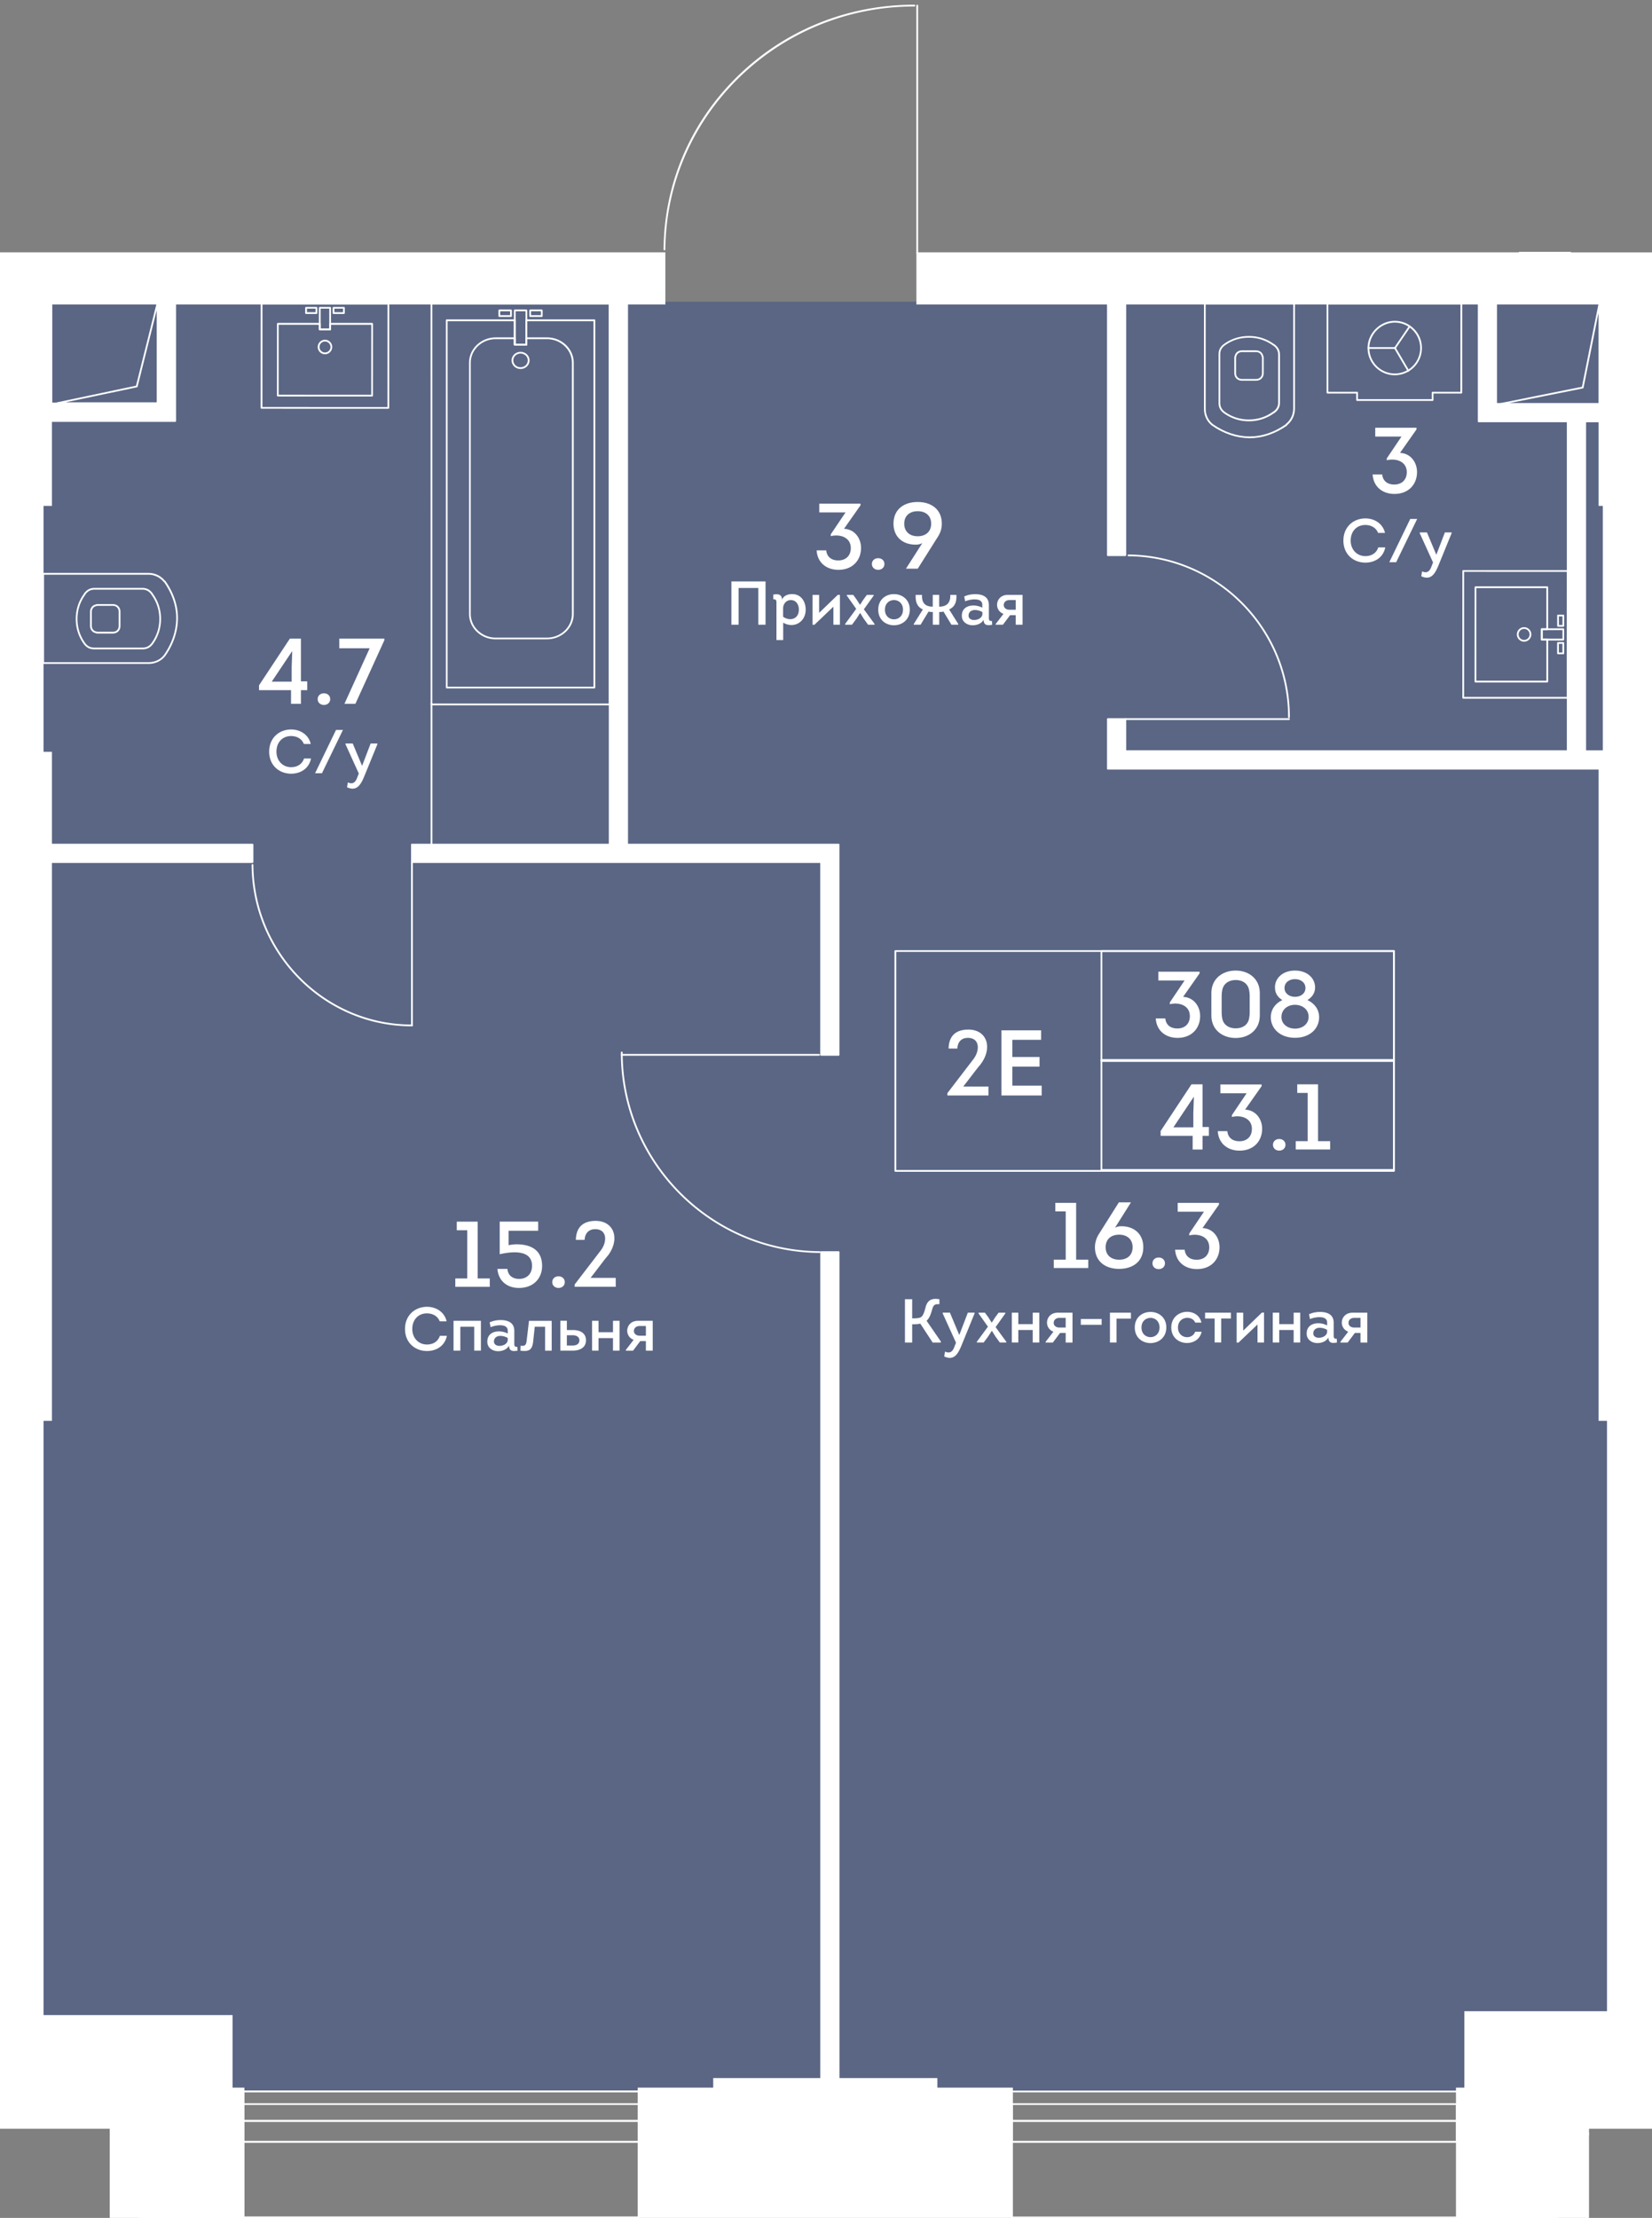 <svg viewBox="0 0 372.48 500" xmlns="http://www.w3.org/2000/svg"><rect x="0" y="0" width="372.48" height="500" fill="#808080" stroke="none"/><clipPath id="a"><path d="M372.48 56.78H207.36V0h-58.34v56.78H0V479.9h24.74V500h333.54v-20.1h14.2z"/></clipPath><clipPath id="b"><path d="M-1866.59-797.78H847.45V507.94h-2714.04z"/></clipPath><clipPath id="c"><path d="M-1866.59-797.78H847.45V507.94h-2714.04z"/></clipPath><path d="M364.06 68.01H1.02v393.06h47.49v10.58h283.2v-10.58h32.35z" fill="#425688" opacity=".6"/><g clip-path="url(#a)"><g clip-path="url(#b)" fill="#fff"><path clip-path="url(#c)" d="M283.19 85.83h-3.15c-1.03 0-1.74-.7-1.74-1.7v-3.61c0-.08.04-.15.06-.18.15-.83.81-1.36 1.68-1.36h3.15c.87 0 1.53.54 1.68 1.38.02.02.06.08.06.16v3.61c0 1-.71 1.7-1.74 1.7m-3.15-6.46c-.69 0-1.18.41-1.3 1.06v.01c-.02.05-.04.09-.05.11v3.58c0 .78.54 1.31 1.35 1.31h3.15c.8 0 1.35-.53 1.35-1.31v-3.61c-.02 0-.04-.03-.05-.08-.11-.67-.61-1.07-1.3-1.07z"/><path clip-path="url(#c)" d="M281.77 98.78h-.2c-2.85-.05-5.71-1.02-8.29-2.82-1.16-.88-1.82-2.26-1.82-3.8V68.4c0-.06.02-.1.06-.14s.09-.06.14-.06h20.12c.11 0 .2.09.2.2v23.7c0 1.47-.62 2.8-1.74 3.73-.01.05-.04.09-.08.13-2.64 1.84-5.51 2.82-8.31 2.82zm.01-.39h.06c2.69 0 5.45-.93 8-2.7.01-.04.04-.08.07-.11 1.08-.86 1.67-2.1 1.67-3.48V68.6h-19.73v23.56c0 1.41.61 2.68 1.66 3.48 2.57 1.79 5.42 2.75 8.26 2.75z"/><path clip-path="url(#c)" d="M281.59 94.97c-2.1 0-4.01-.62-5.7-1.85-.78-.6-1.14-1.33-1.14-2.28V79.88c0-.96.36-1.68 1.14-2.28 1.68-1.23 3.6-1.85 5.7-1.85h.01c2.1 0 4.01.62 5.69 1.85 0-.02.04-.02.08.01.02.01.04.02.05.04.02.01.04.04.06.07.76.6 1.12 1.32 1.12 2.27v10.75c0 .95-.35 1.67-1.11 2.26-.01.02-.03.05-.06.08-.02.01-.03.02-.05.03a.26.26 0 0 1-.11.03 9.532 9.532 0 0 1-5.68 1.83m-5.47-2.17c1.62 1.18 3.45 1.77 5.46 1.77s3.86-.6 5.47-1.78c.04-.03.08-.04.11-.05.01-.02.02-.03.04-.04.68-.52.99-1.14.99-1.98V79.98c0-.83-.32-1.46-.99-1.98l-.04-.04c-.03 0-.08-.02-.11-.05a9.057 9.057 0 0 0-5.46-1.78h-.01c-2.02 0-3.86.6-5.47 1.78-.67.52-.98 1.14-.98 1.97v10.95c.01.82.32 1.45.99 1.97m11.18.31s-.01 0 0 0c-.01 0 0 0 0 0m.14-15.42c.01 0 .01.01.02.01-.01 0-.01-.01-.02-.01M25.46 142.82h-3.61c-.08 0-.15-.04-.18-.06-.83-.15-1.37-.81-1.37-1.68v-3.15c0-.87.54-1.53 1.38-1.68.02-.02.08-.06.16-.06h3.61c1.01 0 1.71.72 1.71 1.74v3.15c.01 1.02-.7 1.74-1.7 1.74m-3.61-6.24c0 .01-.03.04-.08.05-.67.12-1.07.62-1.07 1.3v3.15c0 .68.41 1.18 1.06 1.29l.02.01c.04.01.07.03.09.04h3.58c.78 0 1.31-.54 1.31-1.34v-3.15c0-.8-.53-1.35-1.31-1.35z"/><path clip-path="url(#c)" d="M33.5 149.67H9.74a.2.2 0 0 1-.2-.2v-20.12c0-.11.09-.2.2-.2h23.7c1.47 0 2.8.62 3.73 1.74.05.01.09.04.13.08 1.85 2.64 2.82 5.51 2.82 8.31v.28c-.05 2.85-1.02 5.71-2.82 8.29-.89 1.16-2.27 1.82-3.8 1.82m-23.57-.39H33.5c1.41 0 2.68-.61 3.48-1.66 1.79-2.57 2.75-5.43 2.75-8.27v-.06c0-2.69-.93-5.45-2.7-8a.259.259 0 0 1-.11-.07 4.388 4.388 0 0 0-3.48-1.66H9.93z"/><path clip-path="url(#c)" d="M32.16 146.38H21.21c-.95 0-1.68-.36-2.28-1.14-1.23-1.69-1.85-3.6-1.85-5.7s.62-4.02 1.85-5.7c0 0-.01-.03.01-.08.01-.02.02-.04.04-.06s.04-.03.07-.05c.6-.76 1.32-1.12 2.27-1.12h10.75c.95 0 1.67.35 2.26 1.11.02.01.05.03.07.05s.04.04.04.06c.02.04.02.07.03.1a9.518 9.518 0 0 1 1.84 5.68c0 2.1-.62 4.01-1.85 5.7v.01c-.62.78-1.34 1.14-2.3 1.14M19.3 133.95c0 .04-.02.07-.05.12-1.18 1.61-1.78 3.45-1.78 5.47 0 2.01.6 3.85 1.78 5.47.52.67 1.14.98 1.97.98h10.95c.82 0 1.45-.32 1.97-.99a9.079 9.079 0 0 0 1.78-5.46c0-2.01-.6-3.86-1.78-5.47a.27.27 0 0 1-.05-.11l-.04-.04c-.51-.67-1.14-.99-1.97-.99H21.31c-.83 0-1.46.32-1.98.99 0 0-.01.02-.03.03m-.27-.28s-.01 0 0 0c-.01 0 0 0 0 0m329.83 20.18h-16.18c-.05 0-.1-.02-.14-.06a.197.197 0 0 1-.06-.14l.01-21.26c0-.11.09-.2.2-.2h16.18c.11 0 .19.09.19.2v9.46c0 .11-.09.19-.19.19h-1.04v1.95h1.04c.05 0 .1.02.14.06s.06.09.06.14v9.47c-.02.1-.11.19-.21.19m-15.99-.4h15.79v-9.07h-1.04c-.05 0-.1-.02-.14-.06a.197.197 0 0 1-.06-.14v-2.33c0-.11.09-.2.2-.2h1.04v-9.07h-15.79zm19.62-5.96h-1.2c-.05 0-.1-.02-.14-.06a.197.197 0 0 1-.06-.14v-2.34c0-.11.09-.2.2-.2h1.19c.11 0 .2.09.2.2v2.34c0 .11-.09.2-.19.2m-1.01-.4h.8v-1.94h-.8zm1-5.8h-1.19c-.11 0-.19-.09-.19-.2v-2.34c0-.11.09-.19.19-.19h1.19c.11 0 .2.08.2.19v2.34c0 .11-.08.2-.2.2m-.99-.39h.8v-1.94h-.8z"/><path clip-path="url(#c)" d="M343.64 144.65a1.63 1.63 0 1 1 0-3.26 1.63 1.63 0 0 1 0 3.26m0-2.87c-.68 0-1.23.56-1.23 1.24s.55 1.24 1.23 1.24 1.24-.56 1.24-1.24-.56-1.24-1.24-1.24"/><path clip-path="url(#c)" d="M353.46 157.51h-23.54c-.05 0-.1-.02-.14-.06a.197.197 0 0 1-.06-.14l.01-28.59c0-.11.09-.19.2-.19h23.54c.06 0 .1.02.14.06s.06.09.06.14l-.01 28.59c-.01.11-.1.19-.2.19m-23.35-.4h23.14l.01-28.19-23.15-.01z"/><path clip-path="url(#c)" d="M352.49 144.39h-4.87c-.05 0-.1-.02-.14-.06a.197.197 0 0 1-.06-.14v-2.34c0-.11.09-.2.2-.2h4.86c.11 0 .19.09.19.2v2.34c0 .05-.02.1-.06.14-.02.04-.07.06-.12.06m-4.67-.4h4.47v-1.94h-4.47zM83.9 89.39l-21.26-.01c-.05 0-.1-.02-.14-.06a.197.197 0 0 1-.06-.14L62.45 73c0-.05.02-.1.06-.14s.09-.06.14-.06h9.46c.11 0 .2.09.2.2v1.04h1.94V73c0-.11.09-.2.19-.2h9.46c.11 0 .2.09.2.2l-.01 16.2c0 .11-.08.19-.19.19m-21.07-.4L83.7 89l.01-15.78h-9.07v1.04a.2.2 0 0 1-.2.2H72.1a.2.2 0 0 1-.2-.2v-1.04l-9.07-.01zm14.71-18.21H75.2c-.05 0-.1-.02-.14-.06a.197.197 0 0 1-.06-.14v-1.19c0-.11.09-.2.2-.2h2.34c.11 0 .2.09.2.2v1.19c0 .05-.02.1-.06.14s-.09.06-.14.06m-2.14-.4h1.94v-.8H75.4zm-4.05.4h-2.34a.2.2 0 0 1-.2-.2v-1.19c0-.06.02-.1.06-.14s.09-.06.14-.06h2.34c.11 0 .2.09.2.2v1.19c-.01.11-.09.2-.2.2m-2.14-.4h1.94v-.8h-1.94z"/><path clip-path="url(#c)" d="M73.27 79.86a1.632 1.632 0 0 1-1.15-2.79c.31-.31.72-.48 1.15-.48.9 0 1.63.73 1.63 1.63 0 .91-.73 1.64-1.63 1.64m0-2.87a1.225 1.225 0 0 0-1.23 1.23 1.24 1.24 0 1 0 2.48 0 1.26 1.26 0 0 0-1.25-1.23z"/><path clip-path="url(#c)" d="m87.56 92.15-28.59-.01c-.05 0-.1-.02-.14-.06a.197.197 0 0 1-.06-.14l.01-23.54c0-.11.09-.2.2-.2l28.59.01c.05 0 .1.02.14.06s.06.09.06.14l-.01 23.54c-.01.11-.09.2-.2.2m-28.39-.4 28.2.01.01-23.14-28.2-.02z"/><path clip-path="url(#c)" d="M74.44 74.45H72.1a.2.2 0 0 1-.2-.2v-4.86c0-.05.02-.1.06-.14s.09-.06.14-.06h2.33c.11 0 .2.09.2.19v4.86c0 .05-.02.1-.06.14-.03.05-.08.07-.13.07m-2.14-.4h1.94v-4.47H72.3zm24.99 117.19a.2.2 0 0 1-.2-.2v-32.43c0-.11.09-.2.2-.2s.2.09.2.2v32.43c-.01.11-.09.2-.2.2"/><path clip-path="url(#c)" d="M97.29 159a.2.2 0 0 1-.2-.2l-.01-90.4c0-.05.02-.1.06-.14s.09-.06.14-.06h40.18c.05 0 .1.02.14.06s.06.09.06.14v90.4c0 .11-.09.2-.19.2zm.19-90.4v90.01h39.79v-90H97.48z"/><path clip-path="url(#c)" d="M117.37 83.18c-1.12 0-2.02-.86-2.02-1.93 0-1.06.91-1.93 2.02-1.93 1.12 0 2.03.87 2.03 1.93 0 1.07-.91 1.93-2.03 1.93m0-3.47c-.9 0-1.63.69-1.63 1.54s.73 1.54 1.63 1.54 1.63-.69 1.63-1.54-.73-1.54-1.63-1.54m4.78-8.26h-2.62c-.11 0-.19-.09-.19-.2v-1.27c0-.11.09-.2.19-.2h2.62c.11 0 .2.09.2.2v1.27a.2.2 0 0 1-.2.2m-2.42-.4h2.23v-.88h-2.23zm-4.52.4h-2.62a.2.2 0 0 1-.2-.2v-1.27c0-.11.09-.2.2-.2h2.62c.11 0 .2.09.2.2v1.27c-.01.11-.09.2-.2.2m-2.43-.4h2.23v-.88h-2.23z"/><path clip-path="url(#c)" d="M111.77 144.13c-1.61 0-3.12-.6-4.25-1.68-1.14-1.08-1.77-2.52-1.77-4.06h.2-.2V81.8c0-3.16 2.7-5.74 6.03-5.74h4.29c.11 0 .2.09.2.2v1.22h2.23v-1.22c0-.11.09-.2.2-.2h4.64c3.32 0 6.02 2.57 6.02 5.73v56.59c0 1.53-.63 2.98-1.77 4.06a6.159 6.159 0 0 1-4.26 1.68h-11.56zm0-67.67c-3.11 0-5.63 2.4-5.63 5.34v56.59c0 1.43.58 2.77 1.65 3.78a5.748 5.748 0 0 0 3.98 1.57h11.55c1.51 0 2.92-.56 3.99-1.57 1.06-1.01 1.64-2.35 1.64-3.77V81.8c0-2.94-2.53-5.34-5.63-5.34h-4.44v1.22a.2.2 0 0 1-.2.2h-2.62c-.11 0-.19-.09-.19-.2v-1.22z"/><path clip-path="url(#c)" d="M100.73 155.19c-.05 0-.1-.02-.14-.06a.197.197 0 0 1-.06-.14V72.2c0-.05.02-.1.06-.14s.09-.06.14-.06h15.33c.11 0 .2.09.2.2v5.28h2.23V72.2c0-.11.09-.2.19-.2h15.34c.05 0 .1.02.14.06s.06.09.06.14v82.79a.2.2 0 0 1-.2.2zm.19-82.78v82.4h32.89V72.42h-14.94v5.28a.2.2 0 0 1-.2.2h-2.62a.2.2 0 0 1-.2-.2v-5.28h-14.93z"/><path clip-path="url(#c)" d="M118.68 77.88h-2.62a.19.19 0 0 1-.19-.19v-7.71c0-.11.09-.2.19-.2h2.62c.11 0 .2.09.2.2v7.71c0 .11-.09.19-.2.19m-2.42-.39h2.23v-7.31h-2.23zM4.37 150.48h-7.19c-.11 0-.2-.09-.2-.2s.09-.2.2-.2h7.19c.11 0 .2.09.2.2s-.09.2-.2.2m310.16-71.82c-.04 0-.08-.01-.11-.03-.09-.06-.11-.19-.05-.28l3.27-4.82c.06-.09.18-.12.27-.05.09.06.11.18.05.27l-3.27 4.82c-.03.06-.09.09-.16.09"/><path clip-path="url(#c)" d="M314.53 78.66h-5.98c-.11 0-.19-.09-.19-.2s.09-.2.19-.2h5.98c.11 0 .2.09.2.2s-.09.2-.2.2"/><path clip-path="url(#c)" d="M317.55 83.79c-.07 0-.13-.04-.17-.09l-3.02-5.13c-.05-.09-.02-.22.07-.27.09-.06.22-.02.27.07l3.02 5.13c.06.09.02.21-.07.27-.03.01-.07.02-.1.02"/><path clip-path="url(#c)" d="M314.48 84.59c-3.37 0-6.13-2.75-6.13-6.13 0-3.32 2.81-6.13 6.13-6.13 1.63 0 3.17.64 4.33 1.8a6.04 6.04 0 0 1 1.79 4.33 6.116 6.116 0 0 1-6.12 6.13m.01-11.86c-3.11 0-5.74 2.63-5.74 5.73 0 3.16 2.57 5.73 5.73 5.74 3.16 0 5.73-2.57 5.73-5.73 0-1.53-.6-2.96-1.68-4.05a5.642 5.642 0 0 0-4.04-1.69"/><path clip-path="url(#c)" d="M323.02 90.38h-17.03c-.05 0-.1-.02-.14-.06a.197.197 0 0 1-.06-.14v-1.46h-6.48c-.06 0-.11-.02-.14-.06a.197.197 0 0 1-.06-.14V68.41c0-.05.02-.1.06-.14.03-.04.08-.06.14-.06l30.18.01c.06 0 .1.02.14.06s.06.09.06.14l-.01 20.1a.2.2 0 0 1-.2.2h-6.27v1.47c0 .05-.02.1-.06.14-.02.03-.07.05-.13.05m-16.84-.4h16.64v-1.47c0-.11.09-.19.19-.19h6.27l.01-19.71-29.79-.01v19.72h6.49c.06 0 .11.02.14.06.04.04.06.09.06.14zm47.29 3.04h3.94v76.65h-3.94zM249.78 67.28h3.94v57.88h-3.94z"/><path clip-path="url(#c)" d="M361.59 173.29h-111.8v-11.18h3.94v7.24h107.86zM368.76 95h-35.37V63.03h35.37zm-31.43-3.95h27.49V66.97h-27.49zM137.47 65.81h3.94v126.56h-3.94zm47.67 216.46h3.94V471.5h-3.94z"/><path clip-path="url(#c)" d="M189.08 237.8h-3.94v-43.45H92.88v-3.94h96.2zM1.47 194.35h-119.02v-51.17h3.94v47.22H1.47zm8.15-3.95h47.31v3.94H9.62zm29.89-95.49H7.65V63.05h31.86zm-27.92-3.94h23.98V66.99H11.59zm-8.86 5.21h-31.21V60.79H2.73zm-27.26-3.94H-1.2v-27.5h-23.33zM-.79 320.12H9.62v134.35H-.79zm363.32 0h10.41v134.35h-10.41zM-.79 113.86H9.62v55.82H-.79zm362.38 0h11.35v55.82h-11.35z"/><path clip-path="url(#c)" d="M361.59 173.49h-111.8c-.11 0-.19-.09-.19-.2v-11.18c0-.11.09-.2.19-.2h3.94c.11 0 .2.09.2.2v7.04h99.35V95.19H333.4c-.11 0-.19-.09-.19-.2V63.02c0-.11.09-.19.19-.19h35.37c.11 0 .2.09.2.19V95a.2.2 0 0 1-.2.2h-11.15v73.96h3.98c.11 0 .2.09.2.2v3.94c-.02.1-.11.19-.21.19m-111.61-.39h111.41v-3.55h-3.98a.2.2 0 0 1-.2-.2V95c0-.11.09-.2.2-.2h11.15V63.22h-34.98V94.8h19.88c.11 0 .2.09.2.2v74.36a.2.2 0 0 1-.2.2h-99.74c-.11 0-.19-.09-.19-.2v-7.04h-3.55zm114.84-81.85h-27.49c-.11 0-.19-.09-.19-.2V66.97c0-.11.09-.19.19-.19h27.49c.11 0 .2.09.2.19v24.09c0 .1-.09.19-.2.19m-27.29-.39h27.09v-23.7h-27.09zm-83.8 34.5h-3.94c-.11 0-.19-.09-.19-.2V67.28c0-.11.09-.19.19-.19h3.94c.11 0 .2.09.2.19v57.88c-.01.11-.09.2-.2.2m-3.75-.4h3.55V67.47h-3.55zM189.08 238h-3.94a.2.2 0 0 1-.2-.2v-43.26H92.88a.2.2 0 0 1-.2-.2v-3.94c0-.11.09-.19.2-.19h44.39V65.81c0-.11.09-.19.19-.19h3.94c.11 0 .2.09.2.19v124.4h47.47c.11 0 .2.09.2.19v47.4c.01.11-.08.2-.19.2m-3.75-.4h3.55v-47h-47.47c-.11 0-.19-.09-.19-.2V66.01h-3.55V190.4a.2.2 0 0 1-.2.2H93.08v3.55h92.06c.11 0 .2.09.2.19v43.26zm3.75 234.09h-3.94a.19.19 0 0 1-.19-.19V282.27c0-.11.09-.2.19-.2h3.94c.11 0 .2.09.2.2V471.5c-.01.11-.09.19-.2.19m-3.75-.39h3.55V282.47h-3.55zM1.47 194.54h-119.02a.2.2 0 0 1-.2-.2v-20.86h-4.15a.2.2 0 0 1-.2-.2v-3.94c0-.11.09-.19.2-.19h4.15v-25.97c0-.11.09-.2.2-.2h3.94c.11 0 .2.09.2.2v47.02H1.47c.11 0 .19.09.19.2v3.94c0 .12-.08.2-.19.2m-118.82-.39H1.27v-3.55h-114.88a.2.2 0 0 1-.2-.2v-47.02h-3.55v25.97a.2.2 0 0 1-.2.2h-4.15v3.55h4.15c.11 0 .2.09.2.19v20.86zm174.28.39H9.62a.2.2 0 0 1-.2-.2v-3.94c0-.11.09-.19.2-.19h47.31c.11 0 .2.09.2.19v3.94c0 .12-.09.2-.2.2m-47.11-.39h46.92v-3.55H9.82zm29.69-99.04H7.65a.2.2 0 0 1-.2-.2V63.05c0-.11.09-.2.2-.2h31.86c.11 0 .19.09.19.2v31.86c0 .11-.08.2-.19.2m-31.66-.4h31.47V63.24H7.85zm27.72-3.55H11.59a.2.2 0 0 1-.2-.2V66.99c0-.11.09-.2.2-.2h23.98c.11 0 .19.09.19.2v23.98c0 .11-.08.19-.19.19m-23.78-.39h23.58V67.19H11.79zm-9.06 5.6h-31.21a.19.19 0 0 1-.19-.19V60.79c0-.11.09-.2.19-.2H2.73c.11 0 .2.09.2.2v35.39c0 .1-.09.19-.2.19m-31.01-.39H2.54V60.99h-30.82zm27.07-3.55h-23.33a.19.19 0 0 1-.19-.19v-27.5c0-.11.09-.2.19-.2h23.33c.11 0 .2.09.2.2v27.5c0 .1-.09.19-.2.19m-23.13-.39h22.93V64.93h-22.93zM9.62 454.67H-.79a.2.2 0 0 1-.2-.2V320.12c0-.11.09-.2.2-.2H9.62c.11 0 .2.09.2.2v134.35a.2.2 0 0 1-.2.2m-10.21-.4H9.43V320.31H-.59v133.96zm373.53.4h-10.41a.2.2 0 0 1-.2-.2V320.12c0-.11.09-.2.2-.2h10.41c.11 0 .19.09.19.2v134.35c0 .11-.08.2-.19.2m-10.21-.4h10.01V320.31h-10.01zM9.62 169.88H-.79a.2.2 0 0 1-.2-.2v-55.82c0-.11.09-.2.2-.2H9.62c.11 0 .2.09.2.2v55.82a.2.2 0 0 1-.2.2m-10.21-.4H9.43v-55.43H-.59v55.43z"/><path clip-path="url(#c)" d="M372.94 169.88h-11.35a.2.2 0 0 1-.2-.2v-55.82c0-.11.09-.2.2-.2h11.35c.11 0 .19.09.19.2v55.82c0 .11-.08.2-.19.2m-11.16-.4h10.96v-55.43h-10.96zM206.81 57.28a.2.2 0 0 1-.2-.2V1.26c0-.11.09-.2.2-.2s.2.09.2.2v55.82c0 .12-.09.2-.2.2m-56.99-.85a.2.2 0 0 1-.2-.2c.1-14.78 6.04-28.65 16.71-39.06 10.65-10.39 24.78-16.11 39.78-16.11h.07c.11 0 .2.09.2.2a.2.2 0 0 1-.2.2h-.07c-30.73 0-55.88 24.56-56.09 54.77a.2.2 0 0 1-.2.2M92.88 231.37a.2.2 0 0 1-.2-.2v-36.9c0-.11.09-.2.2-.2s.2.09.2.2v36.9c0 .12-.09.2-.2.2"/><path clip-path="url(#c)" d="M92.84 231.37c-19.78 0-35.97-16.31-36.11-36.37a.2.2 0 0 1 .4-.01c.13 19.85 16.16 35.98 35.72 35.98.12 0 .24.07.24.2-.01.13-.12.2-.25.2m91.82 6.63h-44.47c-.11 0-.2-.09-.2-.2s.09-.2.2-.2h44.47c.11 0 .2.09.2.2s-.09.2-.2.2"/><path clip-path="url(#c)" d="M184.82 282.46c-24.75-.17-44.86-20.44-44.83-45.19 0-.11.09-.2.2-.2s.2.09.2.2c-.03 24.53 19.9 44.63 44.43 44.8.11 0 .2.09.2.2s-.09.19-.2.19m105.81-120.15h-36.9c-.11 0-.2-.09-.2-.2s.09-.2.2-.2h36.9c.11 0 .2.09.2.2s-.1.2-.2.2m0-.44a.2.2 0 0 1-.2-.2c.02-19.86-16.12-36.13-35.98-36.27a.2.2 0 0 1-.2-.2c0-.11.09-.19.2-.19 20.08.14 36.4 16.59 36.37 36.66 0 .12-.09.2-.19.2m52.03-115h-55.82a.2.2 0 0 1-.2-.2c0-.11.09-.2.2-.2h55.82c.11 0 .2.09.2.2 0 .12-.09.2-.2.2m-55.82-.41a.2.2 0 0 1-.2-.2c-.02-14.78 5.8-28.69 16.38-39.18 10.6-10.48 24.7-16.32 39.73-16.42.11 0 .19.09.19.19 0 .11-.08.2-.19.2C312-8.73 287 16.03 287.04 46.27c0 .11-.09.19-.2.19m73.8 44.89h-22.71c-.1 0-.19-.08-.2-.18s.06-.19.16-.21l18.79-3.76 3.76-18.79c.02-.1.1-.16.21-.16.1.01.18.09.18.2v22.71c.01.1-.08.19-.19.19m-20.72-.4h20.52V70.43l-3.39 16.98c-.02.08-.08.14-.15.15zm-304.35.15H12.86a.197.197 0 0 1-.04-.39l17.85-3.76 4.7-18.8c.02-.1.1-.16.22-.15.1.02.17.1.17.2v22.7c.01.11-.08.2-.19.2m-20.82-.4h20.62V69.79l-4.34 17.37c-.02.07-.08.13-.15.15z"/><path clip-path="url(#c)" d="M846.96 507.65h-1215.8a.2.2 0 0 1-.2-.2v-41.43h-80.03v41.43a.2.2 0 0 1-.2.2h-1416.38a.2.2 0 0 1-.2-.2v-627.3c0-.11.09-.2.2-.2h39.54v-80.03h-39.54a.2.2 0 0 1-.2-.2V-797.3c0-.11.09-.2.2-.2h1416.38c.11 0 .2.09.2.2v41.43h80.03v-41.43c0-.11.09-.2.2-.2h1215.8c.11 0 .2.09.2.2v650a.2.2 0 0 1-.2.2h-41.43v80.03h41.43c.11 0 .2.09.2.2v574.31c0 .12-.09.21-.2.21m-1215.6-.39h1215.4V-66.66h-41.43a.2.2 0 0 1-.2-.2v-80.42c0-.11.09-.2.2-.2h41.43v-649.61h-1215.4v41.43a.2.2 0 0 1-.2.2h-80.42a.2.2 0 0 1-.2-.2v-41.43h-1415.99v596.62h39.54c.11 0 .2.09.2.2v80.42a.2.2 0 0 1-.2.2h-39.54v626.9h1415.99v-41.43c0-.11.09-.2.2-.2h80.42c.11 0 .2.09.2.2z"/><path clip-path="url(#c)" d="M161 483.05H40.84c-.11 0-.2-.09-.2-.19V471.5c0-.11.09-.2.2-.2H161c.11 0 .2.09.2.2v11.35c0 .11-.08.2-.2.2m-119.96-.39h119.77V471.7H41.04zm300.68.39H211.15c-.11 0-.2-.09-.2-.19V471.5c0-.11.09-.2.2-.2h130.57c.11 0 .2.09.2.2v11.35a.2.2 0 0 1-.2.2m-130.38-.39h130.18V471.7H211.34z"/><path clip-path="url(#c)" d="M430.66 471.7H419.3a.2.2 0 0 1-.2-.2v-5.48h-77.19v5.48c0 .11-.09.2-.19.2h-11.35a.2.2 0 0 1-.2-.2v-17.03c0-.11.09-.19.2-.19h100.29c.11 0 .2.09.2.19v17.03c-.01.1-.1.2-.2.2m-11.16-.4h10.96v-16.64h-99.9v16.64h10.96v-5.48c0-.11.09-.19.2-.19h77.58c.11 0 .2.09.2.19zm-367.3.4H40.84a.2.2 0 0 1-.2-.2v-5.48H-37.5v5.48a.2.2 0 0 1-.2.2h-10.4a.2.2 0 0 1-.2-.2v-17.03c0-.11.09-.19.2-.19H52.2c.11 0 .2.09.2.19v17.03c-.01.1-.09.2-.2.2m-11.16-.4H52v-16.64h-99.9v16.64h10.01v-5.48c0-.11.09-.19.2-.19h78.53c.11 0 .2.09.2.19zm170.11 20.26H161c-.11 0-.2-.09-.2-.19V471.5c0-.11.09-.2.2-.2h50.15c.11 0 .19.09.19.2v19.87c0 .1-.08.19-.19.19m-49.95-.39h49.75V471.7H161.2zm-874.43 16.48h-84.21a.2.2 0 0 1-.2-.2v-7.37h-124.69a.2.2 0 0 1-.2-.2v-23.46h-57.32v23.46a.2.2 0 0 1-.2.2h-116.08v7.37a.2.2 0 0 1-.2.2h-83.41a.2.2 0 0 1-.2-.2v-7.37h-268.26v7.37a.2.2 0 0 1-.2.2h-84.16a.2.2 0 0 1-.2-.2v-7.37h-279.71v7.37a.2.2 0 0 1-.2.2h-52.98a.2.2 0 0 1-.2-.2v-83.26c0-.11.09-.2.2-.2h7.37V309.9h-7.37a.2.2 0 0 1-.2-.2v-84.25c0-.11.09-.19.2-.19h7.37V102.7h-7.37a.2.2 0 0 1-.2-.2V18.91c0-.11.09-.2.2-.2h7.37v-100.6h-7.37c-.11 0-.2-.08-.2-.19v-37.76c0-.11.09-.2.2-.2h39.54v-80.03h-39.54c-.11 0-.2-.09-.2-.19v-37.85c0-.11.09-.2.2-.2h7.37v-100.7h-7.37c-.11 0-.2-.09-.2-.19v-83.51c0-.11.09-.19.2-.19h7.37v-116.83h-7.37c-.11 0-.2-.09-.2-.19v-84.29c0-.11.09-.2.2-.2h7.37v-89.22h-7.37c-.11 0-.2-.09-.2-.19v-83.46c0-.11.09-.2.2-.2h52.98c.11 0 .2.09.2.2v8.32h255.07v-8.32c0-.11.09-.2.2-.2h84.21c.11 0 .2.09.2.2v8.32h317.51v-8.32c0-.11.09-.2.2-.2h84.07c.11 0 .19.09.19.2v8.32h112.53c.11 0 .2.09.2.19v22.51h58.27v-22.51c0-.11.09-.19.2-.19h113.34v-8.32c0-.11.09-.2.2-.2h84.21c.11 0 .2.09.2.2v8.32h214.38v-8.32c0-.11.09-.2.2-.2h37.85c.11 0 .2.09.2.2v41.43h80.03v-41.43c0-.11.09-.2.2-.2h37.85c.11 0 .2.09.2.2v8.32H-42.7v-8.32c0-.11.09-.2.2-.2h83.35c.11 0 .2.09.2.2v8.32h99.94v-8.32c0-.11.09-.2.2-.2h84.12c.11 0 .2.09.2.2v8.32h124.73c.11 0 .2.09.2.19v22.51h57.32v-22.51c0-.11.09-.19.19-.19h124.79v-8.32c0-.11.09-.2.2-.2h83.17c.11 0 .2.09.2.2v8.32H793.8v-8.32c0-.11.09-.2.19-.2h52.98c.11 0 .2.09.2.2a.2.2 0 0 1-.2.2h-52.79v8.32a.2.2 0 0 1-.2.2H616.1a.2.2 0 0 1-.2-.2v-8.32h-82.78v8.32c0 .11-.09.2-.19.2H408.14v22.51c0 .11-.09.19-.2.19h-57.71c-.11 0-.2-.09-.2-.19v-22.51H225.3c-.11 0-.19-.09-.19-.2v-8.32h-83.73v8.32a.2.2 0 0 1-.2.2H40.84a.2.2 0 0 1-.2-.2v-8.32h-82.95v8.32a.2.2 0 0 1-.2.2H-331a.2.2 0 0 1-.2-.2v-8.32h-37.45v41.43a.2.2 0 0 1-.2.2h-80.42a.2.2 0 0 1-.2-.2v-41.43h-37.45v8.32a.2.2 0 0 1-.2.2H-701.9a.2.2 0 0 1-.2-.2v-8.32h-83.81v8.32a.2.2 0 0 1-.2.2h-113.34v22.51c0 .11-.09.19-.2.19h-58.66c-.11 0-.2-.09-.2-.19v-22.51h-112.53a.2.2 0 0 1-.2-.2v-8.32h-83.68v8.32a.2.2 0 0 1-.2.2h-317.91a.2.2 0 0 1-.2-.2v-8.32H-1557v8.32a.2.2 0 0 1-.2.2h-255.46a.2.2 0 0 1-.2-.2v-8.32h-52.59v83.07h7.38c.11 0 .2.09.2.2v89.61c0 .11-.09.19-.2.19h-7.38v83.9h7.38c.11 0 .2.09.2.2v117.22a.2.2 0 0 1-.2.2h-7.38v83.12h7.38c.11 0 .2.09.2.2v101.09c0 .11-.09.19-.2.19h-7.38v37.46h39.55c.11 0 .2.09.2.2v80.42c0 .11-.09.19-.2.19h-39.55v37.37h7.38c.11 0 .2.09.2.2V18.91a.2.2 0 0 1-.2.2h-7.38v83.2h7.38c.11 0 .2.09.2.19v122.95a.2.2 0 0 1-.2.2h-7.38v83.86h7.38c.11 0 .2.09.2.2v114.48a.2.2 0 0 1-.2.2h-7.38v82.87h52.59v-7.37c0-.11.09-.2.2-.2h280.1c.11 0 .2.09.2.2v7.37h83.77v-7.37c0-.11.09-.2.2-.2h268.65c.11 0 .2.09.2.2v7.37h83.01v-7.37c0-.11.09-.2.2-.2h116.08v-23.46c0-.11.09-.2.2-.2h57.71c.11 0 .2.09.2.2v23.46h124.69c.11 0 .19.09.19.2v7.37h83.82v-45.97H-735a.2.2 0 0 1-.2-.2c0-.11.09-.19.2-.19h21.76c.11 0 .2.09.2.19v46.36c0 .11-.08.2-.19.2"/><path clip-path="url(#c)" d="M846.96 507.65h-52.98a.2.2 0 0 1-.2-.2v-7.37H616.3v7.37a.2.2 0 0 1-.2.2h-83.26c-.11 0-.19-.09-.19-.2v-7.37H409.84a.2.2 0 0 1-.2-.2v-23.46h-58.27v23.46a.2.2 0 0 1-.2.2h-122.8v7.37a.2.2 0 0 1-.2.2h-84.21a.2.2 0 0 1-.2-.2v-7.37H31.38a.2.2 0 0 1-.2-.2v-23.46h-58.27v23.46a.2.2 0 0 1-.2.2h-116.18v7.37a.2.2 0 0 1-.2.2h-83.42a.2.2 0 0 1-.2-.2v-7.37H-330.8v7.37a.2.2 0 0 1-.2.2h-37.85a.2.2 0 0 1-.2-.2v-41.43h-80.03v41.43a.2.2 0 0 1-.2.2h-37.85a.2.2 0 0 1-.2-.2v-44.46c0-.11.09-.2.2-.2h6.62c.11 0 .2.09.2.2a.2.2 0 0 1-.2.2h-6.43v44.07h37.45v-41.43c0-.11.09-.2.2-.2h80.42c.11 0 .2.09.2.2v41.43h37.45v-7.37c0-.11.09-.2.2-.2h103.92c.11 0 .2.09.2.2v7.37h83.02v-7.37c0-.11.09-.2.2-.2H-27.5v-23.46c0-.11.09-.2.2-.2h58.66c.11 0 .2.09.2.2v23.46h112.39c.11 0 .2.09.2.2v7.37h83.81v-7.37c0-.11.09-.2.2-.2h122.8v-23.46c0-.11.09-.2.2-.2h58.66c.11 0 .2.09.2.2v23.46h122.8c.11 0 .2.09.2.2v7.37h82.87v-7.37c0-.11.09-.2.19-.2h177.88c.11 0 .19.09.19.2v7.37h52.59v-82.87h-8.32a.2.2 0 0 1-.2-.2v-92.72c0-.11.09-.2.2-.2h8.32V248.4h-8.32a.2.2 0 0 1-.2-.2v-92.72c0-.11.09-.19.2-.19h8.32V72.42h-8.32a.2.2 0 0 1-.2-.2v-101.1c0-.11.09-.19.2-.19h8.32v-37.59h-41.43a.19.19 0 0 1-.19-.19v-80.42c0-.11.09-.2.19-.2h41.43v-37.46h-8.32c-.11 0-.2-.09-.2-.19V-336.5c0-.11.09-.2.2-.2h8.32v-82.72h-8.32c-.11 0-.2-.09-.2-.19v-120.31c0-.11.09-.2.2-.2h8.32v-83.82h-8.32c-.11 0-.2-.09-.2-.19v-89.73c0-.11.09-.19.2-.19h8.32v-83.23c0-.11.09-.2.2-.2s.2.09.2.2v83.42a.2.2 0 0 1-.2.2h-8.32v89.34h8.32c.11 0 .2.09.2.2v84.21c0 .11-.09.19-.2.19h-8.32v119.92h8.32c.11 0 .2.09.2.2v83.11c0 .11-.09.19-.2.19h-8.32v150.99h8.32c.11 0 .2.09.2.2v37.85c0 .11-.09.19-.2.19h-41.43v80.03h41.43c.11 0 .2.09.2.2v37.97a.2.2 0 0 1-.2.2h-8.32v100.7h8.32c.11 0 .2.09.2.2v83.26a.2.2 0 0 1-.2.2h-8.32v92.33h8.32c.11 0 .2.09.2.19v83.26c0 .11-.09.19-.2.19h-8.32v92.33h8.32c.11 0 .2.09.2.2v83.26c.02.11-.07.2-.18.2"/><path clip-path="url(#c)" d="M328.47 483.05H228.18c-.11 0-.2-.09-.2-.19v-4.73c0-.11.09-.2.2-.2h100.29c.11 0 .2.09.2.2v4.73c0 .1-.09.19-.2.19m-100.09-.39h99.9v-4.34h-99.9z"/><path clip-path="url(#c)" d="M328.47 478.32H228.18a.2.2 0 0 1-.2-.2v-3.78c0-.11.09-.19.2-.19h100.29c.11 0 .2.09.2.19v3.78a.2.2 0 0 1-.2.2m-100.09-.4h99.9v-3.39h-99.9zm-84.41 22.16H54.91a.2.2 0 0 1-.2-.2V471.5c0-.11.09-.2.2-.2h89.06c.11 0 .2.09.2.2v28.38a.2.2 0 0 1-.2.2m-88.86-.39h88.67V471.7H55.11z"/><path clip-path="url(#c)" d="M143.97 483.05H54.91c-.11 0-.2-.09-.2-.19v-4.73c0-.11.09-.2.2-.2h89.06c.11 0 .2.09.2.2v4.73c0 .1-.09.19-.2.19m-88.86-.39h88.67v-4.34H55.11z"/><path clip-path="url(#c)" d="M143.97 478.32H54.91a.2.2 0 0 1-.2-.2v-3.78c0-.11.09-.19.2-.19h89.06c.11 0 .2.09.2.19v3.78a.2.2 0 0 1-.2.2m-88.86-.4h88.67v-3.39H55.11zm347.16 23.11H357.8c-.05 0-.09-.02-.12-.05-.01-.01-.02-.02-.02-.03-.02-.02-.03-.06-.03-.09v-19.92c0-.02.02-.05.03-.07.02-.02.03-.04.05-.06.04-.02.07-.03.11-.04h44.46c.09 0 .18.08.19.18v19.9c-.01.1-.09.18-.19.18zm-43.54-.4h42.62l-21.32-9.52zm21.79-9.74 21.56 9.63v-19.26zM358 481.26v19.26l21.56-9.63zm.73-.1 21.31 9.52 21.32-9.52zM23.81 501.03h-44.47c-.05 0-.09-.02-.12-.05l-.03-.03c-.02-.02-.03-.06-.03-.09v-19.92c.01-.02.02-.05.03-.07.02-.02.03-.04.05-.06.04-.02.08-.04.11-.04h44.46c.04 0 .09.02.12.05.01.01.02.02.02.03.02.02.03.06.03.09v19.9c0 .04-.02.07-.03.09l-.03.03c-.03.03-.07.04-.12.05h.01zm-43.54-.4h42.62l-21.31-9.52zm21.79-9.74 21.56 9.63v-19.26zm-22.52-9.63v19.26l21.56-9.63zm.73-.1 21.31 9.52 21.31-9.52z"/><path clip-path="url(#c)" d="M211.15 468.66H161v2.16h-17.03v36.63h84.21v-36.63h-17.03z"/><path clip-path="url(#c)" d="M228.38 507.65h-84.6v-37.02h17.03v-2.16h50.54v2.16h17.03zm-84.21-.39h83.81v-36.23h-17.03v-2.16H161.2v2.16h-17.03zm216.47-337.58h14.19v150.44h-14.19z"/><path clip-path="url(#c)" d="M375.03 320.31h-14.59V169.48h14.59zm-14.2-.39h13.8V169.87h-13.8zM-2.68 169.68h14.19v150.44H-2.68z"/><path clip-path="url(#c)" d="M11.71 320.31H-2.88V169.48h14.59zm-14.19-.39h13.8V169.87h-13.8zm-.2-206.06h14.19V68.44h138.31V57.09h-281.17v11.35H-2.68z"/><path clip-path="url(#c)" d="M11.71 114.05H-2.88V68.64h-128.67V56.89h281.57v11.75H11.71zm-14.19-.39h13.8V68.24h138.31V57.28h-280.78v10.96H-2.48zm345.14-66.98v10.41H206.81v11.35h153.83v45.42h14.19V57.09h-20.81V46.68z"/><path clip-path="url(#c)" d="M375.03 114.05h-14.59V68.64H206.62V56.89h135.85V46.48h11.74v10.41h20.82zm-14.19-.39h13.8V57.28h-20.82v-10.4h-10.96v10.41H207.01v10.96h153.83zm48.14 339.93h-78.61v17.24h-1.89v29.06h9.93v7.57h84.21v-7.93h8.99V453.6h-22.63zm-6.71 46.59h-43.49v-19.22h43.49z"/><path clip-path="url(#c)" d="M422.81 507.65h-84.6v-7.57h-9.93v-29.45h1.89V453.4H431.8v46.32h-8.98v7.93zm-84.21-.39h83.81v-7.93h8.99v-45.54H330.56v17.24h-1.89v28.66h9.93zm63.87-6.88h-43.88v-19.61h43.88zm-43.49-.4h43.1v-18.82h-43.1zm-408.02-34.87v5.44h-4.92v29.33h13.44v7.57h84.2v-7.57h11.23v-29.06h-2.67v-16.36H-49.04zm28.38 15.85h44.47v19.87h-44.47z"/><path clip-path="url(#c)" d="M43.88 507.65h-84.6v-7.57h-13.44v-29.72h4.92v-16.09H52.44v16.36h2.67v29.45H43.88zm-84.21-.39h83.81v-7.57h11.23v-28.66h-2.66v-16.36H-48.84v16.08h-4.92v28.94h13.44v7.57zm64.34-6.23h-44.86v-20.26h44.86zm-44.47-.4h44.08v-19.47h-44.08z"/><path clip-path="url(#c)" d="M38.22 471.73h16.69v28.15H38.22z"/><path clip-path="url(#c)" d="M55.11 500.08H38.03v-28.54h17.08zm-16.69-.39h16.29v-27.76H38.42zm64.57-222.35v-1.93h4.71v12.8h2.73v1.89h-7.77v-1.89h2.69v-10.87zm11.68 3.38c.65-.15 1.3-.21 1.97-.21 3.09.06 5.59 1.3 5.59 4.89 0 2.65-1.81 4.95-5.23 4.95-2.65 0-4.62-1.57-4.85-4.3h2.25c.15 1.53 1.21 2.26 2.66 2.26 1.47 0 2.83-.86 2.9-2.85.04-2.29-1.58-3.02-3.47-3.13-1.32-.06-2.75.17-3.82.42v-7.35h8.67v2.06h-6.67zm9.85 8.33c0-.82.63-1.32 1.41-1.32s1.41.5 1.41 1.32c0 .78-.63 1.3-1.41 1.3-.77 0-1.41-.52-1.41-1.3m7.29-9.53h-1.97c.06-2.8 1.55-4.26 4.43-4.29 4.32 0 5.54 4.22 2.79 7.83-.78.88-1.72 2.21-3.9 5.02h5.67v2.01h-9.26v-.52l5.78-7.54c1.57-1.91 1.66-4.93-1.16-4.93-1.43.01-2.29.91-2.38 2.42m106.13-6.43v-1.93h4.7v12.81h2.73v1.89h-7.77v-1.89h2.69v-10.88zm17.05-2.02-3.59 5.71c.42-.23.86-.34 1.32-.34 2.89-.06 5.06 1.68 5.06 4.72 0 3.28-2.41 4.89-5.46 4.89-3.02 0-5.44-1.62-5.44-4.89 0-1.07.37-2.18.94-3.04l4.45-7.06h2.72zm.38 10.1c0-1.83-1.28-2.83-3.04-2.83-1.79 0-3.04 1.01-3.04 2.83 0 1.83 1.28 2.81 3.04 2.81 1.78.01 3.04-.98 3.04-2.81m4.48 3.64c0-.82.63-1.32 1.4-1.32.78 0 1.41.5 1.41 1.32 0 .78-.63 1.3-1.41 1.3-.77 0-1.4-.53-1.4-1.3m7.26-3.09c.15 1.49 1.19 2.27 2.71 2.27 1.7 0 2.83-1.05 2.83-2.8 0-2.46-2.5-3.19-4.51-2.68v-.42l3.32-4.93h-5.92v-1.98h9.3v.38l-3.71 5.29c2.44.1 3.84 2.16 3.84 4.32 0 2.73-1.86 4.93-5.1 4.93-2.68 0-4.75-1.61-4.91-4.38zM67.85 158.67h-2.23v-3.08H58.4v-1.09l6.95-10.52h2.5v9.62h1.43v1.99h-1.43zm-2-11.84-4.58 6.84h4.49v-3.25l.13-3.59zm5.78 10.79c0-.82.63-1.32 1.41-1.32s1.41.5 1.41 1.32c0 .78-.63 1.3-1.41 1.3s-1.41-.52-1.41-1.3m15.03-13.29-6.53 14.34h-2.47l5.69-12.53H76.5v-2.16h10.16zm224.99-37.37c.15 1.49 1.2 2.27 2.71 2.27 1.7 0 2.83-1.05 2.83-2.79 0-2.46-2.5-3.19-4.51-2.68v-.42l3.32-4.93h-5.92v-1.98h9.3v.38l-3.72 5.29c2.44.11 3.84 2.16 3.84 4.32 0 2.73-1.86 4.93-5.1 4.93-2.68 0-4.74-1.62-4.91-4.39zm-125.36 17.11c.15 1.49 1.2 2.27 2.71 2.27 1.7 0 2.83-1.05 2.83-2.79 0-2.46-2.5-3.19-4.51-2.68v-.42l3.32-4.93h-5.92v-1.98h9.3v.38l-3.72 5.29c2.44.11 3.84 2.16 3.84 4.32 0 2.73-1.87 4.93-5.1 4.93-2.69 0-4.75-1.62-4.91-4.39zm10.3 3.09c0-.82.63-1.32 1.41-1.32s1.41.5 1.41 1.32c0 .78-.63 1.3-1.41 1.3s-1.41-.53-1.41-1.3m7.68 1.04 3.69-5.77c-.4.23-.9.35-1.38.35-2.94.06-5.12-1.68-5.12-4.72 0-3.28 2.41-4.89 5.45-4.89 3.03 0 5.44 1.62 5.44 4.89 0 1.17-.33 2.12-.99 3.11l-4.43 7.03zm-.39-10.14c0 1.83 1.28 2.83 3.04 2.83 1.77 0 3.03-1.01 3.03-2.83 0-1.83-1.26-2.81-3.03-2.81-1.79 0-3.04.99-3.04 2.81M96.29 294.6c1.91 0 3.89 1.06 4.41 3.27h-1.56c-.49-1.21-1.58-1.77-2.86-1.79-2 0-3.32 1.45-3.32 3.53 0 1.94 1.32 3.49 3.32 3.49 1.34 0 2.47-.65 2.9-1.96h1.58c-.49 2.39-2.5 3.43-4.48 3.43-2.65 0-4.96-1.83-4.96-4.97s2.3-5 4.97-5m12.14 3.16v6.72h-1.51v-5.38h-3.13v5.38h-1.53v-6.72zm3.86 6.85c-1.23 0-2.41-.78-2.41-2.09-.04-1.61 1.13-2.38 2.61-2.38.65 0 1.4.17 1.99.5v-.67c0-1.77-3.03-1.19-3.86-.76l-.22-1.09c.68-.35 1.59-.53 2.48-.53 1.63 0 3.08.57 3.08 2.43v2.65c0 .63-.03 1.03.7.96l.03.86c-1.06.18-1.88.18-1.92-1.15-.45.9-1.53 1.27-2.48 1.27m2.19-2.99c-.5-.29-1.15-.48-1.74-.46-.74.02-1.37.45-1.37 1.27 0 .67.62.98 1.23.98.8 0 1.73-.38 1.88-1.23zm6.09-2.52-.32 3c-.19 2.09-.76 2.69-2.91 2.39l.03-1.12c1.17.17 1.29-.34 1.4-1.33l.5-4.28h5.12v6.73h-1.49v-5.39zm5.77 5.38v-6.73h1.47v2.09h1.35c1.54 0 2.96.6 2.96 2.32 0 1.69-1.45 2.32-2.97 2.32zm1.47-3.47v2.32h1.32c.82 0 1.51-.36 1.51-1.16s-.69-1.16-1.51-1.16zm11.88-3.25v6.72h-1.48v-2.82h-3.26v2.82h-1.46v-6.72h1.46v2.57h3.26v-2.57zm3.18 4.28a2.16 2.16 0 0 1-1.45-2.02c0-1.23.92-2.25 2.37-2.26h3.38v6.73h-1.54v-2.16h-1.27l-1.62 2.16h-1.63v-.17zm2.76-.93v-2.18h-1.41c-.77 0-1.29.46-1.29 1.12 0 .63.53 1.06 1.29 1.06zm60.04-3.9c.74 0 1.48-.02 1.91-.24.58-.3.86-1.29 1.12-2.31.35-1.26 1.1-2.14 3.11-1.76v1.12c-.98-.07-1.33.11-1.62 1.12-.29 1.06-.61 2.01-1.27 2.61l3.21 4.67v.24h-1.84l-2.79-4.27c-.42.15-1.36.15-1.83.15v4.12h-1.63v-9.77h1.63zm11.16 6.01c-.81 2-1.72 3.6-3.93 2.58l.17-1.1c1.2.53 1.76-.07 2.16-1.19l.32-.82-3-6.6v-.17h1.63l2.09 4.99h.04l1.91-4.99h1.52v.17zm6.78-3.19-.82 1.28-1 1.34h-1.54v-.17l2.5-3.4-2.12-2.99v-.16h1.45l.77 1.06.73 1.15h.05l.72-1.12.8-1.09h1.53v.16l-2.2 3.09 2.41 3.3v.17h-1.46l-.99-1.36-.78-1.26zm10.72-4.1v6.72h-1.48v-2.82h-3.25v2.82h-1.46v-6.72h1.46v2.58h3.25v-2.58zm3.19 4.28a2.16 2.16 0 0 1-1.45-2.02c0-1.23.92-2.25 2.37-2.26h3.38v6.73h-1.54v-2.16h-1.27l-1.62 2.16h-1.63v-.17zm2.76-.93v-2.18h-1.41c-.77 0-1.29.46-1.29 1.12 0 .63.53 1.06 1.29 1.06zm3.41-1.93h4.7v1.31h-4.7zm6.57 5.3v-6.72h4.73v1.34h-3.25v5.38zm9.14.13c-1.77 0-3.54-1.17-3.54-3.52 0-2.31 1.73-3.48 3.49-3.5 1.8-.03 3.62 1.14 3.62 3.5-.01 2.35-1.8 3.52-3.57 3.52m.03-1.34c1.01-.01 2.01-.74 2.01-2.18 0-1.47-1.06-2.19-2.09-2.16-1.01.03-1.98.75-1.98 2.16-.01 1.47 1.03 2.19 2.06 2.18m10.05-3.28c-.29-.73-1.01-1.07-1.79-1.07-1.04 0-2.09.75-2.09 2.17 0 1.45 1.04 2.19 2.06 2.19.75 0 1.51-.41 1.82-1.23h1.45c-.35 1.71-1.82 2.54-3.3 2.54-1.76 0-3.54-1.17-3.54-3.5 0-2.31 1.79-3.51 3.53-3.53 1.46-.02 2.91.78 3.26 2.43zm4.39 4.48v-5.39h-2.16v-1.32h5.82v1.32h-2.18v5.39zm5.38.03h-.42v-6.74h1.48v4.04l4.21-4.06h.48v6.74h-1.47v-4.06zm13.91-6.74v6.72h-1.48v-2.82h-3.25v2.82h-1.46v-6.72h1.46v2.58h3.25v-2.58zm3.87 6.85c-1.23 0-2.41-.78-2.41-2.09-.04-1.61 1.13-2.38 2.61-2.38.66 0 1.4.17 2 .5v-.67c0-1.77-3.03-1.19-3.86-.76l-.22-1.09c.68-.35 1.59-.53 2.48-.53 1.63 0 3.08.57 3.08 2.43v2.65c0 .63-.03 1.03.7.96l.03.86c-1.06.18-1.89.18-1.93-1.15-.46.9-1.53 1.27-2.48 1.27m2.19-2.99a3.48 3.48 0 0 0-1.74-.46c-.74.02-1.37.45-1.37 1.27 0 .67.62.98 1.23.98.8 0 1.73-.38 1.89-1.23v-.56zm4.77.42a2.16 2.16 0 0 1-1.45-2.02c0-1.23.92-2.25 2.37-2.26h3.38v6.73h-1.54v-2.16h-1.27l-1.62 2.16h-1.63v-.17zm2.76-.93v-2.18h-1.41c-.77 0-1.29.46-1.29 1.12 0 .63.53 1.06 1.29 1.06zm66.49-271.2v9.77h-1.64v-8.29h-4.45v8.29h-1.62v-9.77zM172.61 131.07v9.77h-1.63v-8.29h-4.45v8.29h-1.62v-9.77zm6.01 2.86c1.98 0 3.04 1.66 3.04 3.5 0 2.16-1.56 3.56-3.37 3.47-.56-.03-1.14-.19-1.7-.53v3.92h-1.52v-8.04c0-.78.07-1.16-.71-1.16l-.01-1.04c1.12-.22 1.97-.04 1.97 1.14.39-.93 1.34-1.26 2.3-1.26m-2.05 5.11c.56.39 1.17.57 1.71.54 1.02-.04 1.84-.78 1.84-2.15 0-1.12-.6-2.15-1.81-2.15-1.04 0-1.74.87-1.74 1.87zm7.06 1.81h-.42v-6.74h1.48v4.05l4.21-4.06h.48v6.74h-1.47v-4.07zm10.28-2.64-.82 1.29-1 1.34h-1.54v-.17l2.5-3.41-2.12-2.99v-.16h1.45l.77 1.06.74 1.15h.04l.72-1.12.8-1.09h1.54v.16l-2.21 3.09 2.41 3.31v.17h-1.46l-.99-1.37-.78-1.26zm7.65 2.75c-1.77 0-3.54-1.17-3.54-3.52 0-2.32 1.73-3.48 3.49-3.5 1.8-.03 3.62 1.15 3.62 3.5-.01 2.35-1.8 3.52-3.57 3.52m.03-1.34c1.01-.01 2.01-.74 2.01-2.18 0-1.47-1.06-2.19-2.09-2.16-1 .03-1.98.74-1.98 2.16 0 1.47 1.03 2.19 2.06 2.18m12.67-5.51h1.38c.07 1.44-.25 2.66-1.64 3.28l2.06 3.28v.17h-1.54l-1.79-2.97c-.22.06-.47.1-.96.1v2.87h-1.45v-2.87c-.52 0-.74-.04-.96-.1l-1.8 2.97h-1.53v-.17l2.05-3.28c-1.38-.61-1.69-1.84-1.62-3.28h1.43c-.08 1.53.47 2.65 2.42 2.65v-2.66h1.45v2.66c1.94 0 2.57-1.12 2.5-2.65m5.03 6.85c-1.23 0-2.42-.78-2.42-2.09-.04-1.61 1.13-2.37 2.61-2.37.66 0 1.4.17 2 .5v-.67c0-1.77-3.03-1.19-3.86-.76l-.22-1.09c.68-.35 1.59-.53 2.48-.53 1.63 0 3.08.57 3.08 2.43v2.65c0 .63-.03 1.03.7.96l.03.86c-1.06.18-1.88.18-1.93-1.14-.44.89-1.52 1.25-2.47 1.25m2.2-2.98c-.5-.29-1.15-.48-1.74-.46-.75.02-1.37.45-1.37 1.27 0 .67.62.98 1.23.98.8 0 1.73-.38 1.89-1.23v-.56zm4.77.41a2.16 2.16 0 0 1-1.45-2.02c0-1.23.92-2.25 2.37-2.26h3.38v6.73h-1.54v-2.16h-1.27l-1.62 2.16h-1.63v-.17zm2.76-.93v-2.18h-1.41c-.77 0-1.29.46-1.29 1.12 0 .63.53 1.06 1.29 1.06zM65.66 164.45c1.91 0 3.89 1.06 4.41 3.27h-1.56c-.49-1.21-1.58-1.77-2.86-1.79-2 0-3.32 1.45-3.32 3.53 0 1.94 1.32 3.49 3.32 3.49 1.34 0 2.47-.65 2.9-1.96h1.58c-.49 2.39-2.5 3.43-4.48 3.43-2.65 0-4.96-1.83-4.96-4.97 0-3.15 2.3-5 4.97-5m10.1.11h1.56l-4.73 9.76h-1.55zm6.42 10.34c-.81 1.99-1.72 3.6-3.93 2.58l.17-1.1c1.2.53 1.76-.07 2.16-1.18l.32-.82-3-6.6v-.17h1.63l2.09 4.99h.04l1.91-4.99h1.52v.17zm225.69-58.03c1.91 0 3.89 1.06 4.41 3.27h-1.56c-.49-1.21-1.58-1.77-2.86-1.79-2 0-3.32 1.45-3.32 3.53 0 1.94 1.32 3.49 3.32 3.49 1.34 0 2.47-.65 2.9-1.96h1.58c-.49 2.39-2.5 3.43-4.48 3.43-2.65 0-4.96-1.83-4.96-4.97s2.3-5 4.97-5m10.1.12h1.56l-4.73 9.75h-1.55zm6.42 10.34c-.81 2-1.72 3.6-3.93 2.58l.17-1.1c1.2.53 1.76-.07 2.16-1.19l.32-.82-3-6.6v-.17h1.63l2.09 4.99h.04l1.91-4.99h1.52v.17zM314.3 264.16H201.88a.2.2 0 0 1-.2-.2V214.4c0-.11.09-.19.2-.19H314.3c.11 0 .19.08.19.19v49.57c0 .1-.09.19-.19.19m-112.22-.39H314.1v-49.18H202.08z"/><path clip-path="url(#c)" d="M215.85 236.38h-1.97c.06-2.79 1.55-4.26 4.43-4.28 4.33 0 5.54 4.22 2.79 7.83-.77.88-1.72 2.2-3.9 5.01h5.67v2.02h-9.26v-.53l5.77-7.53c1.57-1.91 1.66-4.93-1.15-4.93-1.44 0-2.3.9-2.38 2.41m18.89-1.97h-6.48v3.88h6.13v2.16h-6.13v4.29h6.61v2.22h-9.07v-14.69h8.94zm36.4 24.74h-2.23v-3.09h-7.22v-1.09l6.95-10.52h2.5v9.62h1.43v1.99h-1.43zm-2-11.85-4.57 6.84h4.49v-3.25l.13-3.59zm7.59 7.71c.15 1.49 1.2 2.27 2.71 2.27 1.7 0 2.83-1.04 2.83-2.79 0-2.46-2.5-3.19-4.51-2.68v-.42l3.32-4.93h-5.92v-1.98h9.3v.38l-3.72 5.29c2.44.11 3.84 2.16 3.84 4.32 0 2.73-1.86 4.93-5.1 4.93-2.68 0-4.74-1.62-4.91-4.39zm10.29 3.08c0-.82.63-1.32 1.41-1.32s1.41.5 1.41 1.32c0 .78-.63 1.3-1.41 1.3-.78.01-1.41-.52-1.41-1.3m5.47-11.71v-1.93h4.69v12.81h2.74v1.88h-7.77v-1.88h2.69v-10.88zm-29.75-16.79c.15 1.49 1.2 2.27 2.71 2.27 1.7 0 2.83-1.05 2.83-2.79 0-2.46-2.5-3.19-4.51-2.68v-.42l3.32-4.93h-5.92v-1.98h9.3v.38l-3.71 5.29c2.43.11 3.84 2.16 3.84 4.32 0 2.73-1.87 4.93-5.1 4.93-2.68 0-4.75-1.62-4.91-4.39zm21.31-5.73v5.08c0 3.17-2.44 5.06-5.44 5.06-3.04 0-5.48-1.89-5.48-5.06v-5.08c0-3.15 2.44-5.06 5.48-5.06 3.01 0 5.44 1.91 5.44 5.06m-2.43 5.83c.08-.42.15-.88.15-1.39v-3.8c0-.5-.06-.97-.15-1.39-.32-1.43-1.49-2.18-3-2.18s-2.7.76-3.02 2.18c-.09.42-.15.88-.15 1.39v3.8c0 .5.06.97.15 1.39.32 1.41 1.51 2.14 3.02 2.14s2.68-.73 3-2.14m15.81-.39c0 2.63-2.12 4.66-5.44 4.66-3.3 0-5.46-2.03-5.46-4.62 0-1.79 1.03-3.15 2.6-3.89-.99-.59-1.66-1.53-1.66-2.79-.06-2.12 1.74-3.86 4.51-3.86 2.73 0 4.54 1.68 4.54 3.82 0 1.26-.72 2.22-1.73 2.83 1.59.74 2.62 2.08 2.64 3.85m-2.37-.07c0-1.66-1.39-2.71-3.09-2.71-1.68 0-3.04 1.09-3.04 2.75 0 1.59 1.38 2.62 3.06 2.62 1.68.01 3.07-1.04 3.07-2.66m-.72-6.51c0-1.24-1.07-1.99-2.35-1.99-1.34 0-2.37.78-2.37 2.01 0 1.2 1.07 1.98 2.35 1.98 1.35 0 2.37-.76 2.37-2"/><path clip-path="url(#c)" d="M314.3 239.38h-65.95a.2.2 0 0 1-.2-.2V214.4c0-.11.09-.19.2-.19h65.95c.11 0 .19.08.19.19v24.79c0 .1-.09.19-.19.19m-65.76-.39h65.56V214.6h-65.56z"/><path clip-path="url(#c)" d="M314.3 263.94h-65.95a.2.2 0 0 1-.2-.2v-24.78c0-.11.09-.2.2-.2h65.95c.11 0 .19.09.19.2v24.78c0 .12-.09.2-.19.2m-65.76-.39h65.56v-24.39h-65.56z"/></g></g></svg>